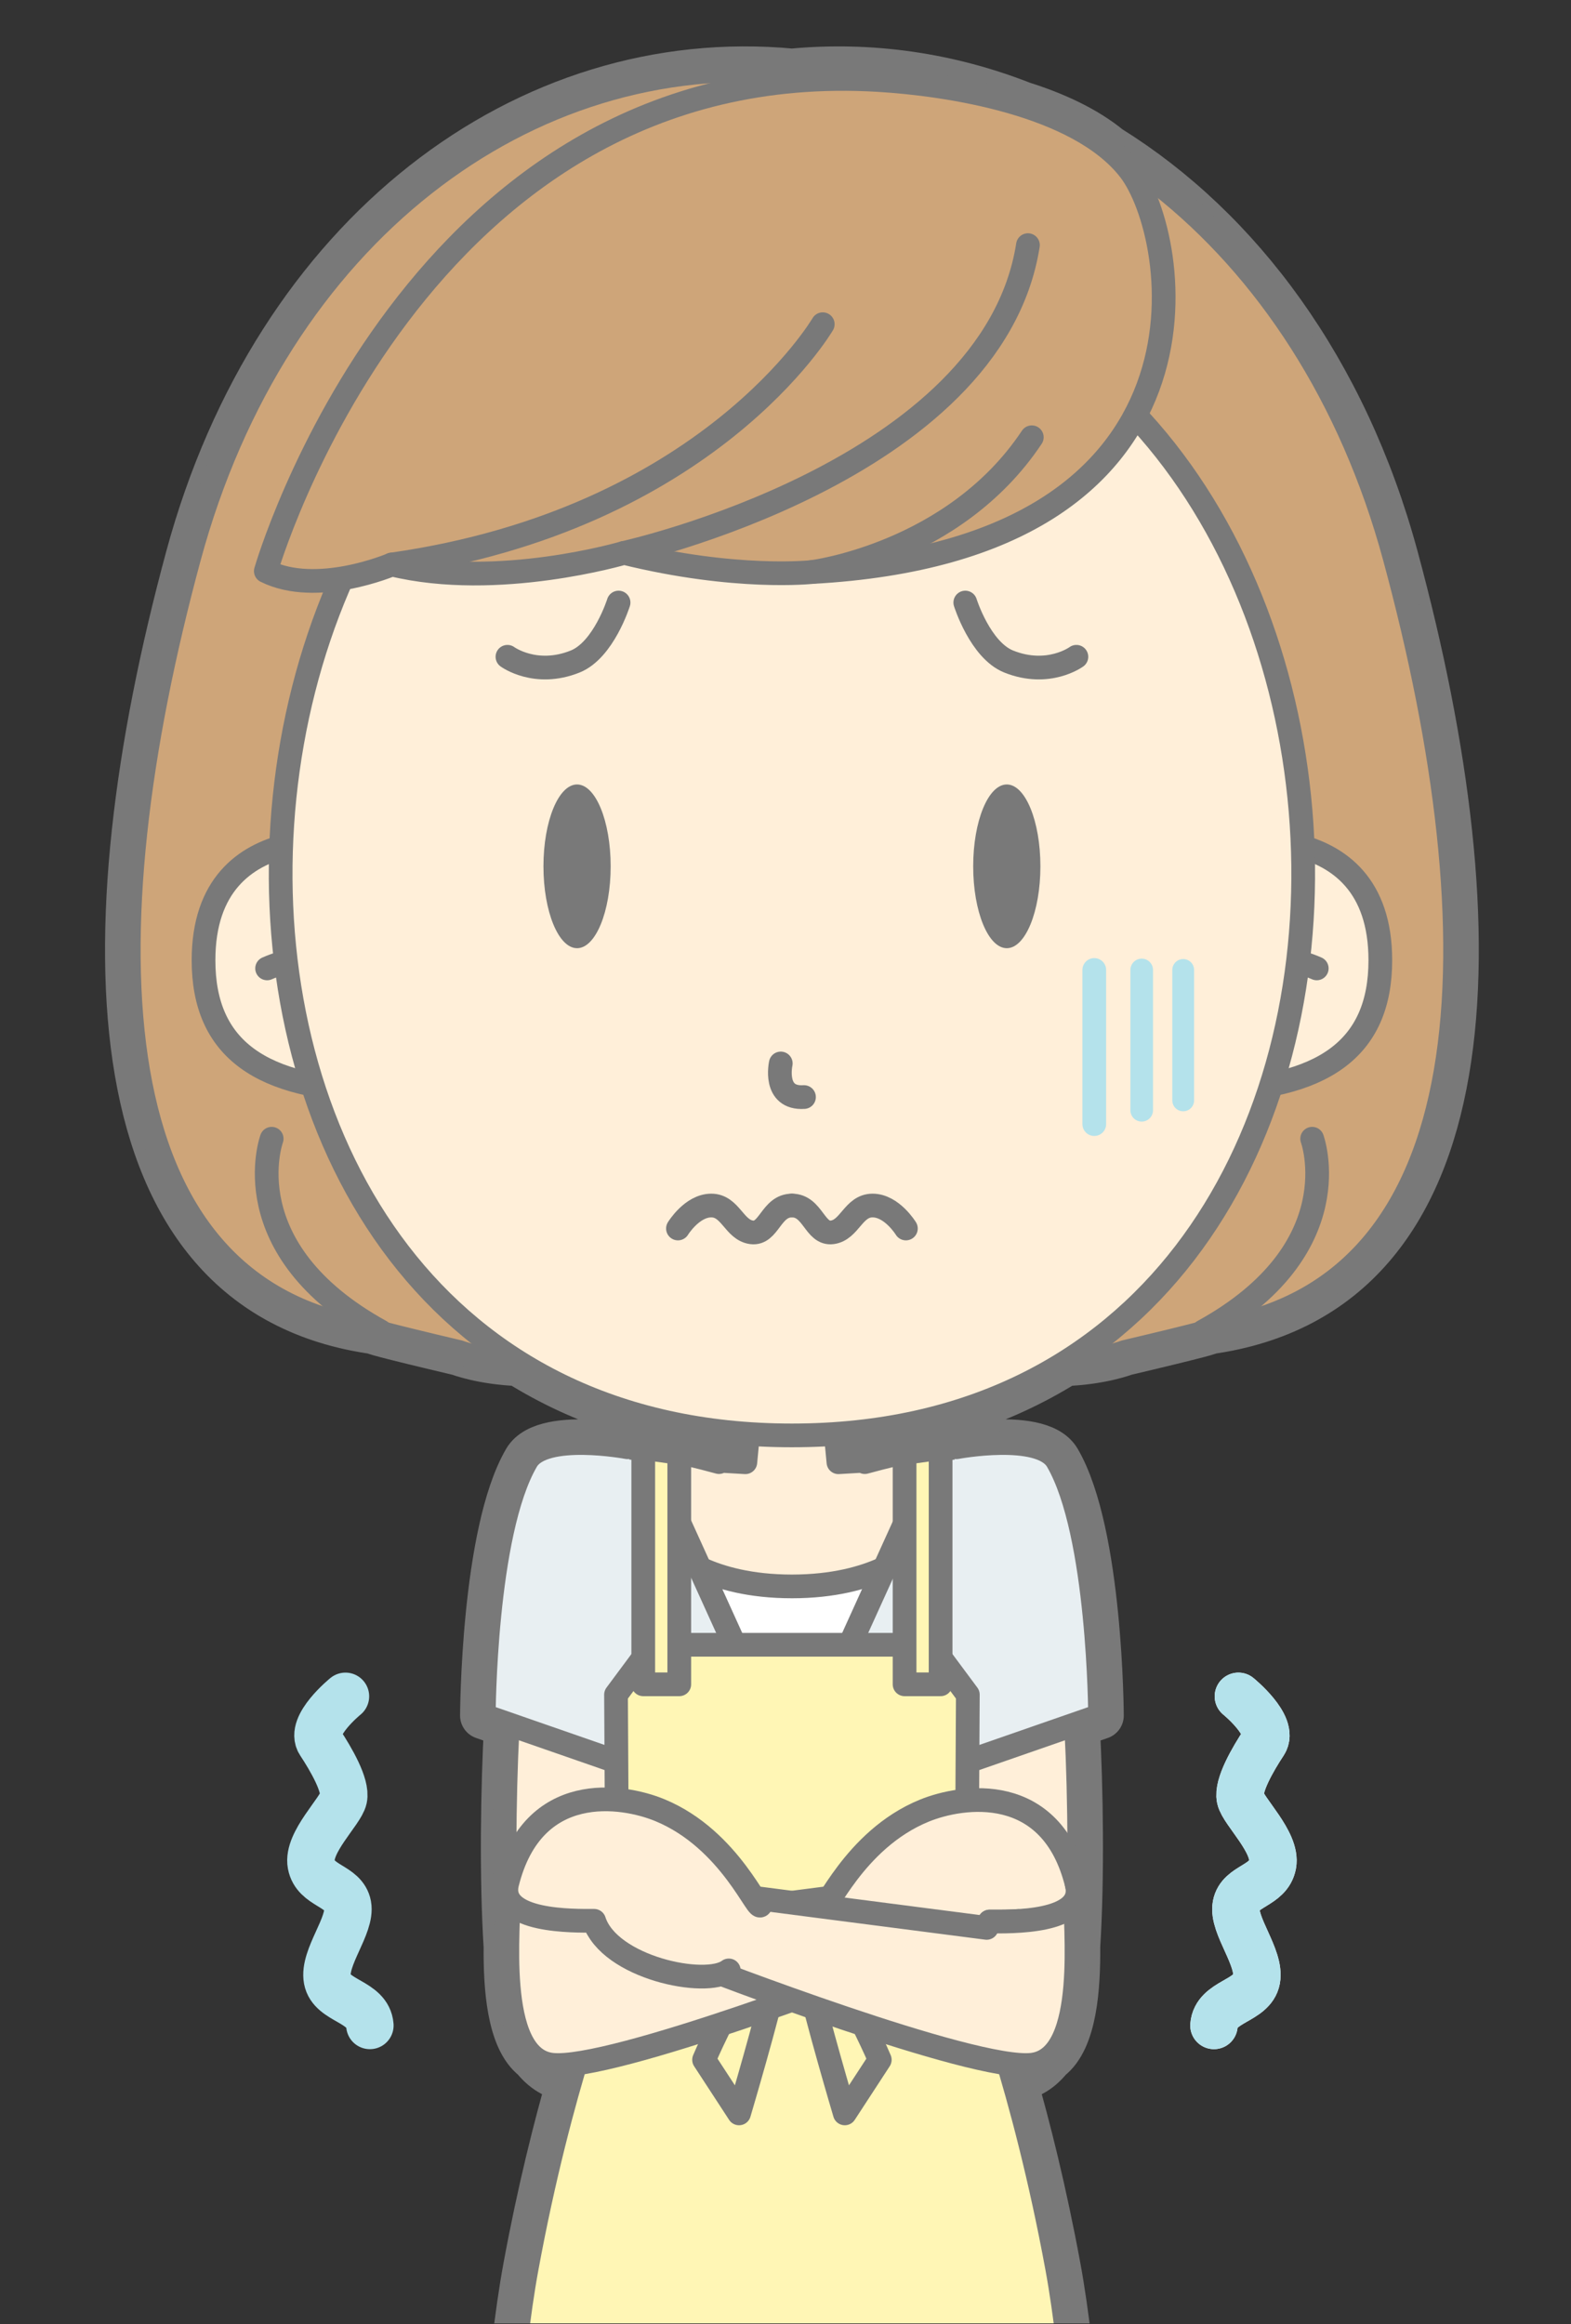 <?xml version="1.0" encoding="UTF-8"?>
<!DOCTYPE svg PUBLIC "-//W3C//DTD SVG 1.1//EN" "http://www.w3.org/Graphics/SVG/1.1/DTD/svg11.dtd">
<svg version="1.1" xmlns="http://www.w3.org/2000/svg" xmlns:xlink="http://www.w3.org/1999/xlink" x="0" y="0" width="265" height="392" viewBox="0, 0, 265, 392">
  <rect x="0" y="0" width="265" height="392" fill="#333333" stroke="none"/>
  <defs>
    <clipPath id="Clip_1">
      <path d="M271.034,-0.745 L271.034,391.88 L-6.034,391.88 L-6.034,-0.745 L271.034,-0.745 z"/>
    </clipPath>
  </defs>
  <g id="Layer_1">
    <g clip-path="url(#Clip_1)">
      <path d="M235.258,94.028 C226.732,62.549 209.028,38.768 187.007,25.076 C183.067,21.839 177.882,19.463 172.406,17.731 C160.126,12.913 146.964,10.94 133.584,12.198 C88.957,8.002 46.677,39.501 31.909,94.028 C14.584,157.991 15.881,217.858 63.288,224.434 C62.786,224.419 64.171,224.904 77.439,228.038 C77.439,228.038 81.29,229.546 87.529,229.793 C98.196,236.467 111.05,240.785 126.18,241.844 L125.726,246.637 L121.275,246.377 C121.275,246.455 121.277,246.535 121.277,246.613 C114.865,244.857 107.17,243.162 101.339,243.162 C100.825,243.162 100.326,243.269 99.837,243.441 C95.62,243.239 90.451,243.616 88.834,246.385 C81.71,258.589 81.607,289.359 81.607,289.359 L85.662,290.768 C85.074,301.456 84.841,316.711 85.58,328.344 C85.526,335.13 86.076,343.911 90.201,347.083 C92.05,349.372 94.232,350.47 96.388,350.393 C93.986,358.714 91.227,369.616 88.851,382.517 C83.191,413.247 82.162,483.549 82.162,483.549 L96.686,483.549 C99.166,497.6 101.583,511.784 103.208,523.857 C103.273,524.341 103.333,524.82 103.391,525.298 L103.118,556.402 C103.115,556.417 103.112,556.432 103.112,556.432 L103.118,556.432 L102.378,640.614 C102.161,640.637 102.034,640.654 102.034,640.654 L102.034,660.496 L130.91,660.746 C130.91,660.746 133.192,658.489 130.198,653.057 L130.193,653.054 C129.802,651.656 128.929,649.876 127.204,647.626 C124.685,644.342 120.828,642.509 116.884,641.508 L130.746,523.867 L130.747,523.86 L130.747,523.859 L130.747,523.858 L128.18,483.549 L138.987,483.549 L136.443,523.512 L136.419,523.743 L136.425,523.795 L136.421,523.86 L136.515,524.563 L150.295,641.506 C146.347,642.507 142.486,644.34 139.965,647.626 C138.239,649.876 137.366,651.656 136.975,653.054 L136.97,653.057 C133.976,658.489 136.258,660.746 136.258,660.746 L165.134,660.496 L165.134,640.654 C165.134,640.654 165.007,640.637 164.789,640.614 L164.049,556.432 L164.055,556.432 C164.055,556.432 164.052,556.418 164.049,556.397 L163.775,525.303 C163.835,524.825 163.894,524.343 163.96,523.857 C165.585,511.784 168.002,497.6 170.481,483.549 L185.006,483.549 C185.006,483.549 183.976,413.247 178.316,382.517 C175.94,369.616 173.181,358.714 170.779,350.393 C172.933,350.47 175.115,349.374 176.963,347.089 C181.099,343.915 181.644,335.108 181.59,328.319 C182.325,316.688 182.092,301.448 181.506,290.768 L185.56,289.359 C185.56,289.359 185.458,258.589 178.334,246.385 C176.716,243.616 171.548,243.239 167.331,243.441 C166.841,243.269 166.342,243.162 165.829,243.162 C159.994,243.162 152.293,244.859 145.879,246.616 C145.879,246.537 145.881,246.456 145.881,246.377 L141.474,246.634 L141.02,241.842 C156.136,240.779 168.979,236.464 179.638,229.792 C185.878,229.546 189.727,228.038 189.727,228.038 C202.997,224.904 204.382,224.419 203.88,224.434 C251.286,217.858 252.584,157.991 235.258,94.028" fill="#797979"/>
      <path d="M235.258,94.028 C226.732,62.549 209.028,38.768 187.007,25.076 C183.067,21.839 177.882,19.463 172.406,17.731 C160.126,12.913 146.964,10.94 133.584,12.198 C88.957,8.002 46.677,39.501 31.909,94.028 C14.584,157.991 15.881,217.858 63.288,224.434 C62.786,224.419 64.171,224.904 77.439,228.038 C77.439,228.038 81.29,229.546 87.529,229.793 C98.196,236.467 111.05,240.785 126.18,241.844 L125.726,246.637 L121.275,246.377 C121.275,246.455 121.277,246.535 121.277,246.613 C114.865,244.857 107.17,243.162 101.339,243.162 C100.825,243.162 100.326,243.269 99.837,243.441 C95.62,243.239 90.451,243.616 88.834,246.385 C81.71,258.589 81.607,289.359 81.607,289.359 L85.662,290.768 C85.074,301.456 84.841,316.711 85.58,328.344 C85.526,335.13 86.076,343.911 90.201,347.083 C92.05,349.372 94.232,350.47 96.388,350.393 C93.986,358.714 91.227,369.616 88.851,382.517 C83.191,413.247 82.162,483.549 82.162,483.549 L96.686,483.549 C99.166,497.6 101.583,511.784 103.208,523.857 C103.273,524.341 103.333,524.82 103.391,525.298 L103.118,556.402 C103.115,556.417 103.112,556.432 103.112,556.432 L103.118,556.432 L102.378,640.614 C102.161,640.637 102.034,640.654 102.034,640.654 L102.034,660.496 L130.91,660.746 C130.91,660.746 133.192,658.489 130.198,653.057 L130.193,653.054 C129.802,651.656 128.929,649.876 127.204,647.626 C124.685,644.342 120.828,642.509 116.884,641.508 L130.746,523.867 L130.747,523.86 L130.747,523.859 L130.747,523.858 L128.18,483.549 L138.987,483.549 L136.443,523.512 L136.419,523.743 L136.425,523.795 L136.421,523.86 L136.515,524.563 L150.295,641.506 C146.347,642.507 142.486,644.34 139.965,647.626 C138.239,649.876 137.366,651.656 136.975,653.054 L136.97,653.057 C133.976,658.489 136.258,660.746 136.258,660.746 L165.134,660.496 L165.134,640.654 C165.134,640.654 165.007,640.637 164.789,640.614 L164.049,556.432 L164.055,556.432 C164.055,556.432 164.052,556.418 164.049,556.397 L163.775,525.303 C163.835,524.825 163.894,524.343 163.96,523.857 C165.585,511.784 168.002,497.6 170.481,483.549 L185.006,483.549 C185.006,483.549 183.976,413.247 178.316,382.517 C175.94,369.616 173.181,358.714 170.779,350.393 C172.933,350.47 175.115,349.374 176.963,347.089 C181.099,343.915 181.644,335.108 181.59,328.319 C182.325,316.688 182.092,301.448 181.506,290.768 L185.56,289.359 C185.56,289.359 185.458,258.589 178.334,246.385 C176.716,243.616 171.548,243.239 167.331,243.441 C166.841,243.269 166.342,243.162 165.829,243.162 C159.994,243.162 152.293,244.859 145.879,246.616 C145.879,246.537 145.881,246.456 145.881,246.377 L141.474,246.634 L141.02,241.842 C156.136,240.779 168.979,236.464 179.638,229.792 C185.878,229.546 189.727,228.038 189.727,228.038 C202.997,224.904 204.382,224.419 203.88,224.434 C251.286,217.858 252.584,157.991 235.258,94.028 z" fill-opacity="0" stroke="#797979" stroke-width="8" stroke-linecap="round" stroke-linejoin="round"/>
      <path d="M235.258,94.028 C220.489,39.501 178.209,8.002 133.584,12.198 C88.957,8.002 46.677,39.501 31.909,94.028 C14.584,157.991 15.881,217.858 63.288,224.434 C62.786,224.419 64.171,224.904 77.439,228.038 C77.439,228.038 84.873,230.972 95.875,229.339 L115.537,232.44 L133.584,232.811 L151.631,232.44 L171.293,229.339 C182.294,230.972 189.727,228.038 189.727,228.038 C202.997,224.904 204.382,224.419 203.88,224.434 C251.286,217.858 252.584,157.991 235.258,94.028" fill="#CEA579"/>
      <path d="M235.258,94.028 C220.489,39.501 178.209,8.002 133.584,12.198 C88.957,8.002 46.677,39.501 31.909,94.028 C14.584,157.991 15.881,217.858 63.288,224.434 C62.786,224.419 64.171,224.904 77.439,228.038 C77.439,228.038 84.873,230.972 95.875,229.339 L115.537,232.44 L133.584,232.811 L151.631,232.44 L171.293,229.339 C182.294,230.972 189.727,228.038 189.727,228.038 C202.997,224.904 204.382,224.419 203.88,224.434 C251.286,217.858 252.584,157.991 235.258,94.028 z" fill-opacity="0" stroke="#797979" stroke-width="4" stroke-linecap="round" stroke-linejoin="round"/>
      <path d="M45.828,192.069 C45.828,192.069 38.998,210.686 64.209,224.565" fill="#CEA579"/>
      <path d="M45.828,192.069 C45.828,192.069 38.998,210.686 64.209,224.565" fill-opacity="0" stroke="#797979" stroke-width="4" stroke-linecap="round" stroke-linejoin="round"/>
      <path d="M221.339,192.069 C221.339,192.069 228.168,210.686 202.959,224.565" fill="#CEA579"/>
      <path d="M221.339,192.069 C221.339,192.069 228.168,210.686 202.959,224.565" fill-opacity="0" stroke="#797979" stroke-width="4" stroke-linecap="round" stroke-linejoin="round"/>
      <path d="M168.455,252.385 C164.579,250.283 154.307,249.494 145.918,249.207 L141.474,246.637 L140.113,232.257 L133.623,228.038 L127.133,232.257 L125.771,246.637 L121.327,249.207 C112.939,249.494 102.675,250.284 98.801,252.385 C98.459,252.572 97.381,254.872 97.381,254.872 C97.316,261.579 108.511,286.073 108.511,286.073 L158.746,286.073 C158.746,286.073 169.94,261.579 169.877,254.872 C169.877,254.872 168.799,252.572 168.455,252.385" fill="#FFEFD9"/>
      <path d="M168.455,252.385 C164.579,250.283 154.307,249.494 145.918,249.207 L141.474,246.637 L140.113,232.257 L133.623,228.038 L127.133,232.257 L125.771,246.637 L121.327,249.207 C112.939,249.494 102.675,250.284 98.801,252.385 C98.459,252.572 97.381,254.872 97.381,254.872 C97.316,261.579 108.511,286.073 108.511,286.073 L158.746,286.073 C158.746,286.073 169.94,261.579 169.877,254.872 C169.877,254.872 168.799,252.572 168.455,252.385 z" fill-opacity="0" stroke="#797979" stroke-width="4" stroke-linecap="round" stroke-linejoin="round"/>
      <path d="M165.829,243.162 C159.994,243.162 152.293,244.859 145.878,246.616 C145.879,246.537 145.881,246.456 145.881,246.377 L141.429,246.637 L140.068,232.257 L133.578,228.038 L127.088,232.257 L125.726,246.637 L121.275,246.377 C121.275,246.455 121.277,246.535 121.278,246.613 C114.865,244.857 107.17,243.162 101.339,243.162 C91.731,243.162 86.261,274.655 86.261,286.539 C86.261,297.862 133.584,286.614 133.584,286.614 C133.584,286.614 180.906,297.862 180.906,286.539 C180.906,274.655 175.436,243.162 165.829,243.162" fill="#FFEFD9"/>
      <path d="M165.829,243.162 C159.994,243.162 152.293,244.859 145.878,246.616 C145.879,246.537 145.881,246.456 145.881,246.377 L141.429,246.637 L140.068,232.257 L133.578,228.038 L127.088,232.257 L125.726,246.637 L121.275,246.377 C121.275,246.455 121.277,246.535 121.278,246.613 C114.865,244.857 107.17,243.162 101.339,243.162 C91.731,243.162 86.261,274.655 86.261,286.539 C86.261,297.862 133.584,286.614 133.584,286.614 C133.584,286.614 180.906,297.862 180.906,286.539 C180.906,274.655 175.436,243.162 165.829,243.162 z" fill-opacity="0" stroke="#797979" stroke-width="4" stroke-linecap="round" stroke-linejoin="round"/>
      <path d="M133.584,293.212 C143.75,293.222 153.929,269.126 153.629,261.709 C153.629,261.709 147.71,267.579 133.584,267.579 C119.458,267.579 113.627,261.709 113.627,261.709 C113.326,269.104 123.447,293.201 133.584,293.212" fill="#FFFFFF"/>
      <path d="M133.584,293.212 C143.75,293.222 153.929,269.126 153.629,261.709 C153.629,261.709 147.71,267.579 133.584,267.579 C119.458,267.579 113.627,261.709 113.627,261.709 C113.326,269.104 123.447,293.201 133.584,293.212 z" fill-opacity="0" stroke="#797979" stroke-width="4" stroke-linecap="round" stroke-linejoin="round"/>
      <path d="M107.526,311.089 L159.73,311.089 L161.588,278.287 L164.17,243.87 L158.31,244.46 L133.629,298.836 L108.945,244.46 L103.087,243.87 L105.67,278.287 z" fill="#E8EFF2"/>
      <path d="M107.526,311.089 L159.73,311.089 L161.588,278.287 L164.17,243.87 L158.31,244.46 L133.629,298.836 L108.945,244.46 L103.087,243.87 L105.67,278.287 L107.526,311.089 z" fill-opacity="0" stroke="#797979" stroke-width="4" stroke-linecap="round" stroke-linejoin="round"/>
      <path d="M86.689,279.419 C85.065,288.422 83.7,333.632 87.948,343.288 C92.196,352.944 100.562,352.737 104.414,342.85 C108.265,332.963 106.508,279.813 106.508,279.813" fill="#FFEFD9"/>
      <path d="M86.689,279.419 C85.065,288.422 83.7,333.632 87.948,343.288 C92.196,352.944 100.562,352.737 104.414,342.85 C108.265,332.963 106.508,279.813 106.508,279.813" fill-opacity="0" stroke="#797979" stroke-width="4" stroke-linecap="round" stroke-linejoin="round"/>
      <path d="M180.478,279.419 C182.102,288.422 183.467,333.632 179.219,343.288 C174.971,352.944 166.605,352.737 162.754,342.85 C158.902,332.963 160.659,279.813 160.659,279.813" fill="#FFEFD9"/>
      <path d="M180.478,279.419 C182.102,288.422 183.467,333.632 179.219,343.288 C174.971,352.944 166.605,352.737 162.754,342.85 C158.902,332.963 160.659,279.813 160.659,279.813" fill-opacity="0" stroke="#797979" stroke-width="4" stroke-linecap="round" stroke-linejoin="round"/>
      <path d="M105.832,244.106 C105.832,244.106 91.711,241.458 88.834,246.385 C81.71,258.589 81.607,289.359 81.607,289.359 L105.295,297.589 L111.248,280.792" fill="#E8EFF2"/>
      <path d="M105.832,244.106 C105.832,244.106 91.711,241.458 88.834,246.385 C81.71,258.589 81.607,289.359 81.607,289.359 L105.295,297.589 L111.248,280.792" fill-opacity="0" stroke="#797979" stroke-width="4" stroke-linecap="round" stroke-linejoin="round"/>
      <path d="M161.336,244.106 C161.336,244.106 175.457,241.458 178.334,246.385 C185.458,258.589 185.56,289.359 185.56,289.359 L161.875,297.589 L155.92,280.792" fill="#E8EFF2"/>
      <path d="M161.336,244.106 C161.336,244.106 175.457,241.458 178.334,246.385 C185.458,258.589 185.56,289.359 185.56,289.359 L161.875,297.589 L155.92,280.792" fill-opacity="0" stroke="#797979" stroke-width="4" stroke-linecap="round" stroke-linejoin="round"/>
      <path d="M133.584,378.089 L91.378,378.827 C91.378,378.827 86.439,395.905 86.886,420.409 C87.175,436.321 98.506,488.924 103.208,523.857 C105.747,542.72 103.112,556.432 103.112,556.432 L126.359,556.432 L130.747,523.86 L125.716,444.847 L133.584,444.847 z" fill="#AEBAEB"/>
      <path d="M133.584,378.089 L91.378,378.827 C91.378,378.827 86.439,395.905 86.886,420.409 C87.175,436.321 98.506,488.924 103.208,523.857 C105.747,542.72 103.112,556.432 103.112,556.432 L126.359,556.432 L130.747,523.86 L125.716,444.847 L133.584,444.847 L133.584,378.089 z" fill-opacity="0" stroke="#797979" stroke-width="4" stroke-linecap="round" stroke-linejoin="round"/>
      <path d="M180.281,420.409 C180.728,395.905 175.79,378.827 175.79,378.827 L133.584,378.089 L133.584,444.847 L141.452,444.847 L136.421,523.86 L140.808,556.432 L164.055,556.432 C164.055,556.432 161.421,542.72 163.96,523.857 C168.662,488.924 179.992,436.321 180.281,420.409" fill="#AEBAEB"/>
      <path d="M180.281,420.409 C180.728,395.905 175.79,378.827 175.79,378.827 L133.584,378.089 L133.584,444.847 L141.452,444.847 L136.421,523.86 L140.808,556.432 L164.055,556.432 C164.055,556.432 161.421,542.72 163.96,523.857 C168.662,488.924 179.992,436.321 180.281,420.409 z" fill-opacity="0" stroke="#797979" stroke-width="4" stroke-linecap="round" stroke-linejoin="round"/>
      <path d="M178.316,382.517 C172.656,351.788 164.82,332.339 164.82,332.339 L102.347,332.339 C102.347,332.339 94.511,351.788 88.851,382.517 C83.191,413.247 82.162,483.549 82.162,483.549 L185.006,483.549 C185.006,483.549 183.976,413.247 178.316,382.517" fill="#FFF6B5"/>
      <path d="M178.316,382.517 C172.656,351.788 164.82,332.339 164.82,332.339 L102.347,332.339 C102.347,332.339 94.511,351.788 88.851,382.517 C83.191,413.247 82.162,483.549 82.162,483.549 L185.006,483.549 C185.006,483.549 183.976,413.247 178.316,382.517 z" fill-opacity="0" stroke="#797979" stroke-width="4" stroke-linecap="round" stroke-linejoin="round"/>
      <path d="M163.256,285.839 L157.006,277.421 L110.162,277.421 L103.912,285.839 L104.141,326.947 L163.026,326.947 z" fill="#FFF6B5"/>
      <path d="M163.256,285.839 L157.006,277.421 L110.162,277.421 L103.912,285.839 L104.141,326.947 L163.026,326.947 L163.256,285.839 z" fill-opacity="0" stroke="#797979" stroke-width="4" stroke-linecap="round" stroke-linejoin="round"/>
      <path d="M114.581,284.093 L108.504,284.093 L108.504,244.22 L114.581,245.07 z" fill="#FFF6B5"/>
      <path d="M114.581,284.093 L108.504,284.093 L108.504,244.22 L114.581,245.07 L114.581,284.093 z" fill-opacity="0" stroke="#797979" stroke-width="4" stroke-linecap="round" stroke-linejoin="round"/>
      <path d="M152.587,284.093 L158.664,284.093 L158.664,244.22 L152.587,245.07 z" fill="#FFF6B5"/>
      <path d="M152.587,284.093 L158.664,284.093 L158.664,244.22 L152.587,245.07 L152.587,284.093 z" fill-opacity="0" stroke="#797979" stroke-width="4" stroke-linecap="round" stroke-linejoin="round"/>
      <path d="M164.82,332.339 L102.347,332.339 L103.199,325.13 L163.968,325.13 z" fill="#FFF6B5"/>
      <path d="M164.82,332.339 L102.347,332.339 L103.199,325.13 L163.968,325.13 L164.82,332.339 z" fill-opacity="0" stroke="#797979" stroke-width="4" stroke-linecap="round" stroke-linejoin="round"/>
      <path d="M130.85,323.63 C130.85,323.63 121.787,340.256 118.765,347.423 L124.664,356.466 C124.664,356.466 129.699,339.499 130.85,333.526 z" fill="#FFF6B5"/>
      <path d="M130.85,323.63 C130.85,323.63 121.787,340.256 118.765,347.423 L124.664,356.466 C124.664,356.466 129.699,339.499 130.85,333.526 L130.85,323.63 z" fill-opacity="0" stroke="#797979" stroke-width="4" stroke-linecap="round" stroke-linejoin="round"/>
      <path d="M136.316,323.63 C136.316,323.63 145.381,340.256 148.402,347.423 L142.504,356.466 C142.504,356.466 137.468,339.499 136.316,333.526 z" fill="#FFF6B5"/>
      <path d="M136.316,323.63 C136.316,323.63 145.381,340.256 148.402,347.423 L142.504,356.466 C142.504,356.466 137.468,339.499 136.316,333.526 L136.316,323.63 z" fill-opacity="0" stroke="#797979" stroke-width="4" stroke-linecap="round" stroke-linejoin="round"/>
      <path d="M129.716,334.38 L137.451,334.38 L137.451,323.63 L129.716,323.63 z" fill="#FFF6B5"/>
      <path d="M129.716,323.63 L129.716,334.38 L137.451,334.38 L137.451,323.63 L129.716,323.63 z" fill-opacity="0" stroke="#797979" stroke-width="4" stroke-linecap="round" stroke-linejoin="round"/>
      <path d="M62.474,142.328 C62.474,142.328 34.332,136.519 34.332,161.964 C34.332,176.93 44.02,183.726 63.938,184.011" fill="#FFEFD9"/>
      <path d="M62.474,142.328 C62.474,142.328 34.332,136.519 34.332,161.964 C34.332,176.93 44.02,183.726 63.938,184.011" fill-opacity="0" stroke="#797979" stroke-width="4" stroke-linecap="round" stroke-linejoin="round"/>
      <path d="M45.056,163.341 C45.056,163.341 48.745,161.636 52.26,161.658" fill="#FFEFD9"/>
      <path d="M45.056,163.341 C45.056,163.341 48.745,161.636 52.26,161.658" fill-opacity="0" stroke="#797979" stroke-width="4" stroke-linecap="round" stroke-linejoin="round"/>
      <path d="M204.693,142.328 C204.693,142.328 232.836,136.519 232.836,161.964 C232.836,176.93 223.147,183.726 203.229,184.011" fill="#FFEFD9"/>
      <path d="M204.693,142.328 C204.693,142.328 232.836,136.519 232.836,161.964 C232.836,176.93 223.147,183.726 203.229,184.011" fill-opacity="0" stroke="#797979" stroke-width="4" stroke-linecap="round" stroke-linejoin="round"/>
      <path d="M222.112,163.341 C222.112,163.341 218.423,161.636 214.907,161.658" fill="#FFEFD9"/>
      <path d="M222.112,163.341 C222.112,163.341 218.423,161.636 214.907,161.658" fill-opacity="0" stroke="#797979" stroke-width="4" stroke-linecap="round" stroke-linejoin="round"/>
      <path d="M133.584,242.11 C12.824,242.11 24.508,45.163 133.584,45.163 C242.66,45.163 254.343,242.11 133.584,242.11" fill="#FFEFD9"/>
      <path d="M133.584,242.11 C12.824,242.11 24.508,45.163 133.584,45.163 C242.66,45.163 254.343,242.11 133.584,242.11 z" fill-opacity="0" stroke="#797979" stroke-width="4" stroke-linecap="round" stroke-linejoin="round"/>
      <path d="M190.53,28.643 C199.226,39.83 207.994,92.636 136.942,96.485 C136.942,96.485 124.137,97.91 105.269,93.254 C105.269,93.254 83.941,99.563 66.098,95.212 C66.098,95.212 53.453,100.628 44.84,96.329 C44.84,96.329 69.966,8.798 148.186,13.498 C159.77,14.193 181.834,17.458 190.53,28.643" fill="#CEA579"/>
      <path d="M190.53,28.643 C199.226,39.83 207.994,92.636 136.942,96.485 C136.942,96.485 124.137,97.91 105.269,93.254 C105.269,93.254 83.941,99.563 66.098,95.212 C66.098,95.212 53.453,100.628 44.84,96.329 C44.84,96.329 69.966,8.798 148.186,13.498 C159.77,14.193 181.834,17.458 190.53,28.643 z" fill-opacity="0" stroke="#797979" stroke-width="4" stroke-linecap="round" stroke-linejoin="round"/>
      <path d="M105.269,93.254 C105.269,93.254 167.397,79.579 173.395,41.346" fill="#CEA579"/>
      <path d="M105.269,93.254 C105.269,93.254 167.397,79.579 173.395,41.346" fill-opacity="0" stroke="#797979" stroke-width="4" stroke-linecap="round" stroke-linejoin="round"/>
      <path d="M66.098,95.212 C119.572,87.596 138.783,54.683 138.783,54.683" fill="#CEA579"/>
      <path d="M66.098,95.212 C119.572,87.596 138.783,54.683 138.783,54.683" fill-opacity="0" stroke="#797979" stroke-width="4" stroke-linecap="round" stroke-linejoin="round"/>
      <path d="M136.942,96.485 C136.942,96.485 160.913,93.507 174.046,73.753" fill="#CEA579"/>
      <path d="M136.942,96.485 C136.942,96.485 160.913,93.507 174.046,73.753" fill-opacity="0" stroke="#797979" stroke-width="4" stroke-linecap="round" stroke-linejoin="round"/>
      <path d="M131.701,179.374 C131.701,179.374 130.367,185.374 135.619,185.041" fill-opacity="0" stroke="#797979" stroke-width="4" stroke-linecap="round" stroke-linejoin="round"/>
      <path d="M85.598,110.779 C85.598,110.779 90.328,114.267 97.021,111.579 C101.834,109.645 104.341,101.632 104.341,101.632" fill-opacity="0" stroke="#797979" stroke-width="4" stroke-linecap="round" stroke-linejoin="round"/>
      <path d="M181.569,110.779 C181.569,110.779 176.84,114.267 170.146,111.579 C165.334,109.645 162.827,101.632 162.827,101.632" fill-opacity="0" stroke="#797979" stroke-width="4" stroke-linecap="round" stroke-linejoin="round"/>
      <path d="M91.671,146.123 C91.671,153.75 94.209,159.932 97.34,159.932 C100.469,159.932 103.008,153.75 103.008,146.123 C103.008,138.496 100.469,132.314 97.34,132.314 C94.209,132.314 91.671,138.496 91.671,146.123" fill="#797979"/>
      <path d="M175.497,146.123 C175.497,153.75 172.959,159.932 169.828,159.932 C166.698,159.932 164.16,153.75 164.16,146.123 C164.16,138.496 166.698,132.314 169.828,132.314 C172.959,132.314 175.497,138.496 175.497,146.123" fill="#797979"/>
      <path d="M184.584,163.602 L184.584,189.602" fill-opacity="0" stroke="#B4E2EB" stroke-width="4" stroke-linecap="round" stroke-linejoin="round"/>
      <path d="M192.584,163.602 L192.584,187.269" fill-opacity="0" stroke="#B4E2EB" stroke-width="3.816" stroke-linecap="round" stroke-linejoin="round"/>
      <path d="M199.584,163.602 L199.584,185.602" fill-opacity="0" stroke="#B4E2EB" stroke-width="3.679" stroke-linecap="round" stroke-linejoin="round"/>
      <path d="M114.359,207.211 C114.359,207.211 116.724,203.336 119.978,203.336 C123.232,203.336 123.824,207.466 126.781,207.858 C129.739,208.25 130.035,203.336 133.584,203.336" fill-opacity="0" stroke="#797979" stroke-width="4" stroke-linecap="round" stroke-linejoin="round"/>
      <path d="M152.808,207.211 C152.808,207.211 150.443,203.336 147.189,203.336 C143.935,203.336 143.343,207.466 140.386,207.858 C137.428,208.25 137.133,203.336 133.584,203.336" fill-opacity="0" stroke="#797979" stroke-width="4" stroke-linecap="round" stroke-linejoin="round"/>
      <path d="M100.734,325.179 L143.248,319.679 L149.084,331.589 C149.084,331.589 103.042,349.431 93.064,348.257 C83.086,347.082 86.117,323.675 85.697,320.119" fill="#FFEFD9"/>
      <path d="M100.734,325.179 L143.248,319.679 L149.084,331.589 C149.084,331.589 103.042,349.431 93.064,348.257 C83.086,347.082 86.117,323.675 85.697,320.119" fill-opacity="0" stroke="#797979" stroke-width="4" stroke-linecap="round" stroke-linejoin="round"/>
      <path d="M138.843,321.216 C139.105,323.233 143.865,310.302 155.947,305.389 C162.259,302.821 177.372,300.483 181.63,317.836 C183.249,324.436 170.304,324.117 166.934,324.103 C164.366,331.964 148.046,335.345 144.184,332.371" fill="#FFEFD9"/>
      <path d="M138.843,321.216 C139.105,323.233 143.865,310.302 155.947,305.389 C162.259,302.821 177.372,300.483 181.63,317.836 C183.249,324.436 170.304,324.117 166.934,324.103 C164.366,331.964 148.046,335.345 144.184,332.371" fill-opacity="0" stroke="#797979" stroke-width="4" stroke-linecap="round" stroke-linejoin="round"/>
      <path d="M166.433,325.179 L123.92,319.679 L118.084,331.589 C118.084,331.589 164.126,349.431 174.103,348.257 C184.082,347.082 181.05,323.675 181.47,320.119" fill="#FFEFD9"/>
      <path d="M166.433,325.179 L123.92,319.679 L118.084,331.589 C118.084,331.589 164.126,349.431 174.103,348.257 C184.082,347.082 181.05,323.675 181.47,320.119" fill-opacity="0" stroke="#797979" stroke-width="4" stroke-linecap="round" stroke-linejoin="round"/>
      <path d="M181.63,317.836 C183.249,324.436 170.304,324.117 166.934,324.103" fill="#FFEFD9"/>
      <path d="M181.63,317.836 C183.249,324.436 170.304,324.117 166.934,324.103" fill-opacity="0" stroke="#797979" stroke-width="4" stroke-linecap="round" stroke-linejoin="round"/>
      <path d="M128.324,321.216 C128.053,323.231 123.35,310.282 111.291,305.315 C104.988,302.719 89.886,300.315 85.553,317.649 C83.905,324.243 96.85,323.981 100.22,323.981 C102.755,331.852 119.06,335.305 122.935,332.348" fill="#FFEFD9"/>
      <path d="M128.324,321.216 C128.053,323.231 123.35,310.282 111.291,305.315 C104.988,302.719 89.886,300.315 85.553,317.649 C83.905,324.243 96.85,323.981 100.22,323.981 C102.755,331.852 119.06,335.305 122.935,332.348" fill-opacity="0" stroke="#797979" stroke-width="4" stroke-linecap="round" stroke-linejoin="round"/>
      <path d="M58.272,286.119 C58.272,286.119 52.136,291.1 53.98,293.903 C55.825,296.705 58.414,301.15 57.936,303.334 C57.461,305.518 51.811,310.757 52.501,314.472 C53.191,318.187 58.008,317.993 58.635,321.369 C59.26,324.746 54.531,330.165 55.22,333.88 C55.91,337.595 62.069,337.5 62.394,341.632" fill-opacity="0" stroke="#B4E2EB" stroke-width="8" stroke-linecap="round" stroke-linejoin="round"/>
      <path d="M208.895,286.119 C208.895,286.119 215.031,291.1 213.187,293.903 C211.342,296.705 208.754,301.15 209.231,303.334 C209.707,305.518 215.356,310.757 214.667,314.472 C213.976,318.187 209.159,317.993 208.532,321.369 C207.907,324.746 212.636,330.165 211.947,333.88 C211.258,337.595 205.098,337.5 204.773,341.632" fill-opacity="0" stroke="#FFFFFF" stroke-width="8" stroke-linecap="round" stroke-linejoin="round"/>
      <path d="M208.895,286.119 C208.895,286.119 215.031,291.1 213.187,293.903 C211.342,296.705 208.754,301.15 209.231,303.334 C209.707,305.518 215.356,310.757 214.667,314.472 C213.976,318.187 209.159,317.993 208.532,321.369 C207.907,324.746 212.636,330.165 211.947,333.88 C211.258,337.595 205.098,337.5 204.773,341.632" fill-opacity="0" stroke="#B4E2EB" stroke-width="8" stroke-linecap="round" stroke-linejoin="round"/>
    </g>
  </g>
</svg>
